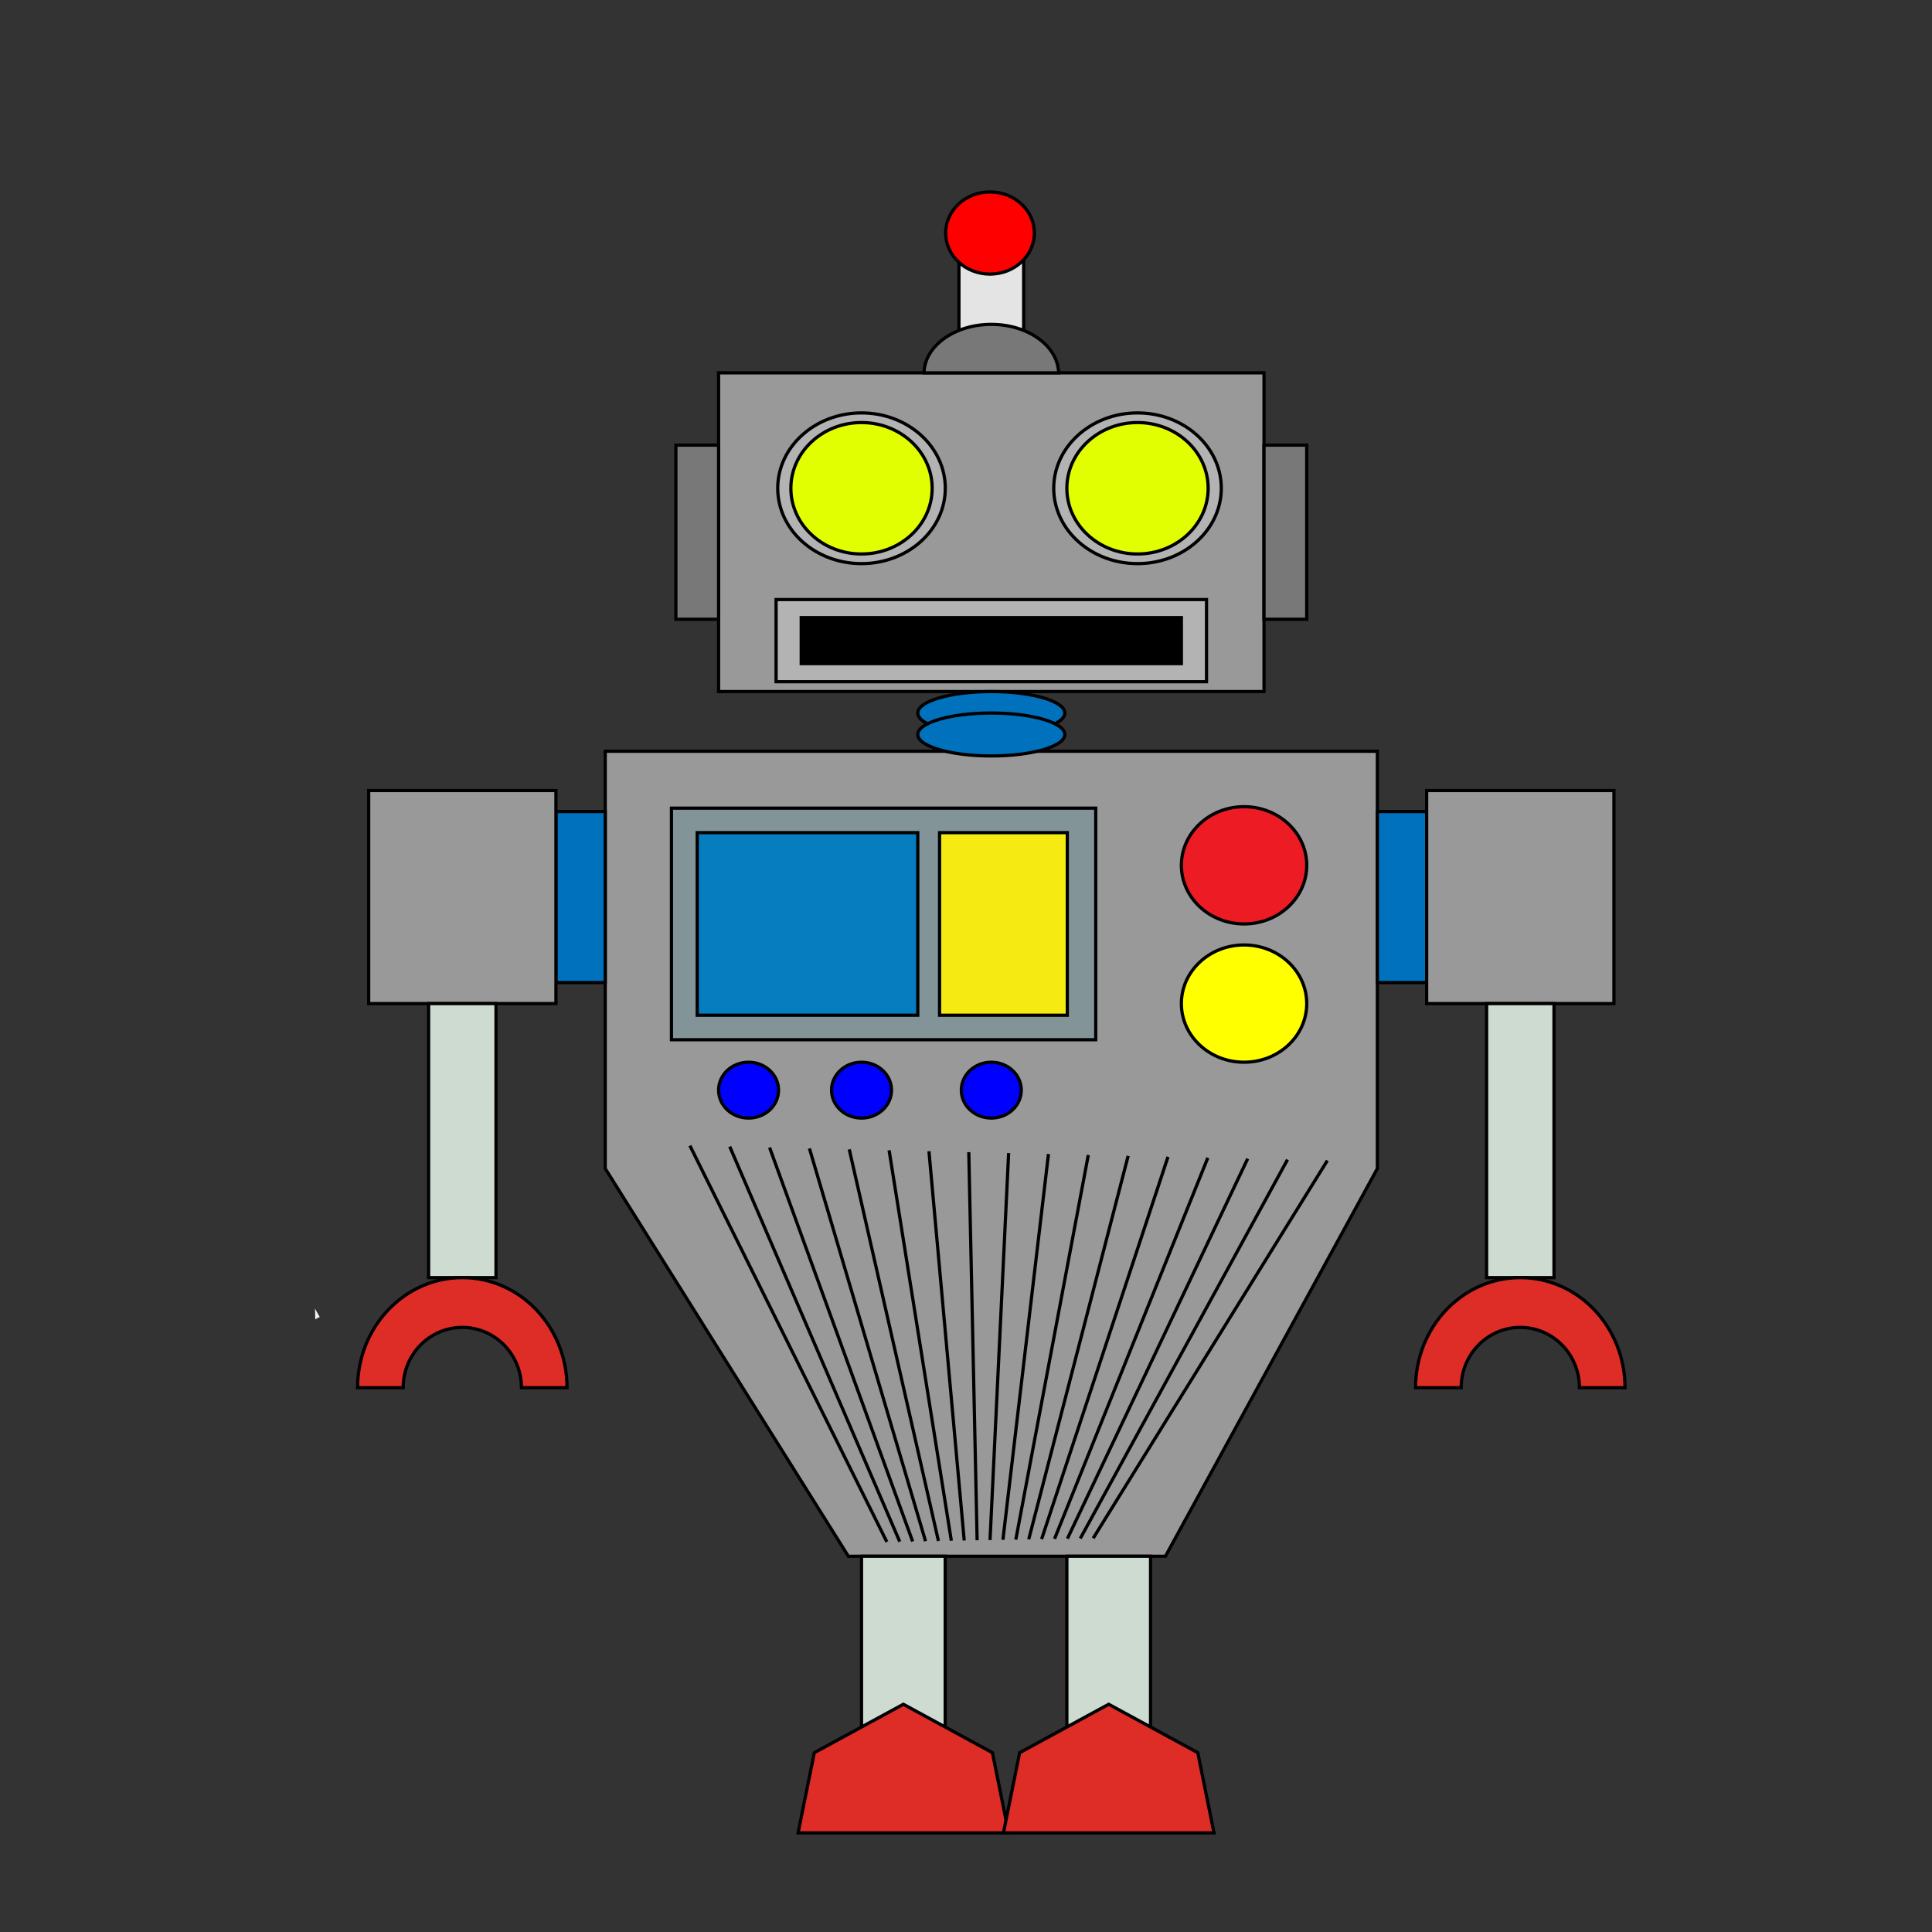 <?xml version="1.0" encoding="utf-8"?>
<!-- Generator: Adobe Illustrator 14.0.0, SVG Export Plug-In . SVG Version: 6.00 Build 43363)  -->
<!DOCTYPE svg PUBLIC "-//W3C//DTD SVG 1.1//EN" "http://www.w3.org/Graphics/SVG/1.1/DTD/svg11.dtd">
<svg version="1.1" id="Layer_1" xmlns="http://www.w3.org/2000/svg" xmlns:xlink="http://www.w3.org/1999/xlink" x="0px" y="0px"
	 width="600px" height="600px" viewBox="0 0 600 600" enable-background="new 0 0 600 600" xml:space="preserve">
<rect x="0" y="0" width="600" height="600" fill="#333333" stroke="none"/>
<rect x="223.162" y="115.79" fill="#999999" stroke="#000000" width="169.388" height="98.979"/>
<ellipse fill="#B3B3B3" stroke="#000000" cx="353.264" cy="151.636" rx="26.02" ry="23.403"/>
<ellipse fill="#B3B3B3" stroke="#000000" cx="267.55" cy="151.636" rx="26.02" ry="23.403"/>
<ellipse fill="#E1FF00" stroke="#000000" cx="267.551" cy="151.636" rx="21.938" ry="20.408"/>
<ellipse fill="#E1FF00" stroke="#000000" cx="353.264" cy="151.636" rx="21.938" ry="20.408"/>
<rect x="241.02" y="186.197" fill="#B3B3B3" stroke="#000000" width="133.673" height="25.511"/>
<rect x="248.825" y="191.81" stroke="#000000" width="118.063" height="14.286"/>
<rect x="209.897" y="138.238" fill="#787878" stroke="#000000" width="13.265" height="54.082"/>
<rect x="392.55" y="138.238" fill="#787878" stroke="#000000" width="13.266" height="54.082"/>
<rect x="297.806" y="78.442" fill="#E4E4E4" stroke="#000000" width="20.102" height="29.822"/>
<path fill="#787878" stroke="#000000" d="M328.757,115.79c-0.188-8.334-9.465-15.05-20.9-15.05c-11.435,0-20.712,6.716-20.901,15.05
	H328.757z"/>
<ellipse fill="#FF0000" stroke="#000000" cx="307.455" cy="72.367" rx="13.775" ry="12.755"/>
<path fill="#F5F5F5" d="M99.299,409.02l-1.476-2.617c0.024,1.114,0.055,2.228,0.082,3.342
	C98.335,409.44,98.806,409.195,99.299,409.02z"/>
<polygon fill="#999999" stroke="#000000" points="187.958,233.307 187.958,362.899 263.468,483.308 361.938,483.308 
	427.754,362.899 427.754,233.307 "/>
<ellipse fill="#0071BC" stroke="#000000" cx="307.856" cy="221.437" rx="22.832" ry="6.667"/>
<ellipse fill="#0071BC" stroke="#000000" cx="307.856" cy="228.104" rx="22.832" ry="6.667"/>
<rect x="172.654" y="252.041" fill="#0071BC" stroke="#000000" width="15.306" height="53.104"/>
<rect x="427.755" y="252.041" fill="#0071BC" stroke="#000000" width="15.306" height="53.104"/>
<rect x="114.491" y="245.512" fill="#999999" stroke="#000000" width="58.163" height="66.164"/>
<rect x="443.061" y="245.512" fill="#999999" stroke="#000000" width="58.164" height="66.164"/>
<rect x="133.111" y="311.676" fill="#CEDBD1" stroke="#000000" width="20.922" height="85.1"/>
<rect x="461.682" y="311.676" fill="#CEDBD1" stroke="#000000" width="20.922" height="85.1"/>
<path fill="#DE2D26" stroke="#000000" d="M143.572,412.23c10.145,0,18.368,8.386,18.368,18.729h14.155
	c0-18.88-14.561-34.185-32.522-34.185c-17.962,0-32.523,15.305-32.523,34.185h14.155C125.205,420.616,133.428,412.23,143.572,412.23
	z"/>
<path fill="#DE2D26" stroke="#000000" d="M472.142,412.23c10.145,0,18.368,8.386,18.368,18.729h14.154
	c0-18.88-14.561-34.185-32.521-34.185c-17.963,0-32.523,15.305-32.523,34.185h14.155C453.774,420.616,461.998,412.23,472.142,412.23
	z"/>
<rect x="267.551" y="483.308" fill="#CEDBD1" stroke="#000000" width="25.988" height="54.386"/>
<rect x="331.326" y="483.308" fill="#CEDBD1" stroke="#000000" width="25.988" height="54.386"/>
<polygon fill="#DE2D26" stroke="#000000" points="313.238,569.224 308.205,544.316 280.546,529.276 252.887,544.316 
	247.853,569.224 "/>
<polygon fill="#DE2D26" stroke="#000000" points="377.014,569.224 371.98,544.316 344.32,529.276 316.661,544.316 311.627,569.224 
	"/>
<rect x="208.525" y="250.977" fill="#839498" stroke="#000000" width="131.764" height="71.924"/>
<rect x="216.53" y="258.588" fill="#067DBF" stroke="#000000" width="68.495" height="56.701"/>
<rect x="291.793" y="258.589" fill="#F5EB13" stroke="#000000" width="39.668" height="56.7"/>
<ellipse fill="#ED1C24" stroke="#000000" cx="386.353" cy="268.732" rx="19.464" ry="18.207"/>
<ellipse fill="#FFFF00" stroke="#000000" cx="386.353" cy="311.675" rx="19.464" ry="18.207"/>
<g>
	<line fill="none" stroke="#000000" x1="214.256" y1="355.794" x2="275.416" y2="478.846"/>
	<line fill="none" stroke="#000000" x1="226.629" y1="356.083" x2="279.421" y2="478.774"/>
	<line fill="none" stroke="#000000" x1="239.002" y1="356.372" x2="283.427" y2="478.702"/>
	<line fill="none" stroke="#000000" x1="251.375" y1="356.662" x2="287.433" y2="478.631"/>
	<line fill="none" stroke="#000000" x1="263.748" y1="356.951" x2="291.438" y2="478.56"/>
	<line fill="none" stroke="#000000" x1="276.12" y1="357.24" x2="295.444" y2="478.487"/>
	<line fill="none" stroke="#000000" x1="288.493" y1="357.529" x2="299.449" y2="478.416"/>
	<line fill="none" stroke="#000000" x1="300.866" y1="357.818" x2="303.455" y2="478.345"/>
	<line fill="none" stroke="#000000" x1="313.238" y1="358.107" x2="307.461" y2="478.273"/>
	<line fill="none" stroke="#000000" x1="325.611" y1="358.397" x2="311.467" y2="478.201"/>
	<line fill="none" stroke="#000000" x1="337.984" y1="358.687" x2="315.472" y2="478.13"/>
	<line fill="none" stroke="#000000" x1="350.356" y1="358.976" x2="319.478" y2="478.059"/>
	<line fill="none" stroke="#000000" x1="362.729" y1="359.265" x2="323.483" y2="477.986"/>
	<line fill="none" stroke="#000000" x1="375.103" y1="359.554" x2="327.489" y2="477.915"/>
	<line fill="none" stroke="#000000" x1="387.476" y1="359.844" x2="331.494" y2="477.844"/>
	<line fill="none" stroke="#000000" x1="399.848" y1="360.133" x2="335.5" y2="477.771"/>
	<line fill="none" stroke="#000000" x1="412.221" y1="360.422" x2="339.506" y2="477.7"/>
</g>
<ellipse fill="#0000FF" stroke="#000000" cx="232.473" cy="338.555" rx="9.31" ry="8.674"/>
<ellipse fill="#0000FF" stroke="#000000" cx="267.552" cy="338.555" rx="9.31" ry="8.674"/>
<ellipse fill="#0000FF" stroke="#000000" cx="307.856" cy="338.555" rx="9.31" ry="8.674"/>
</svg>
